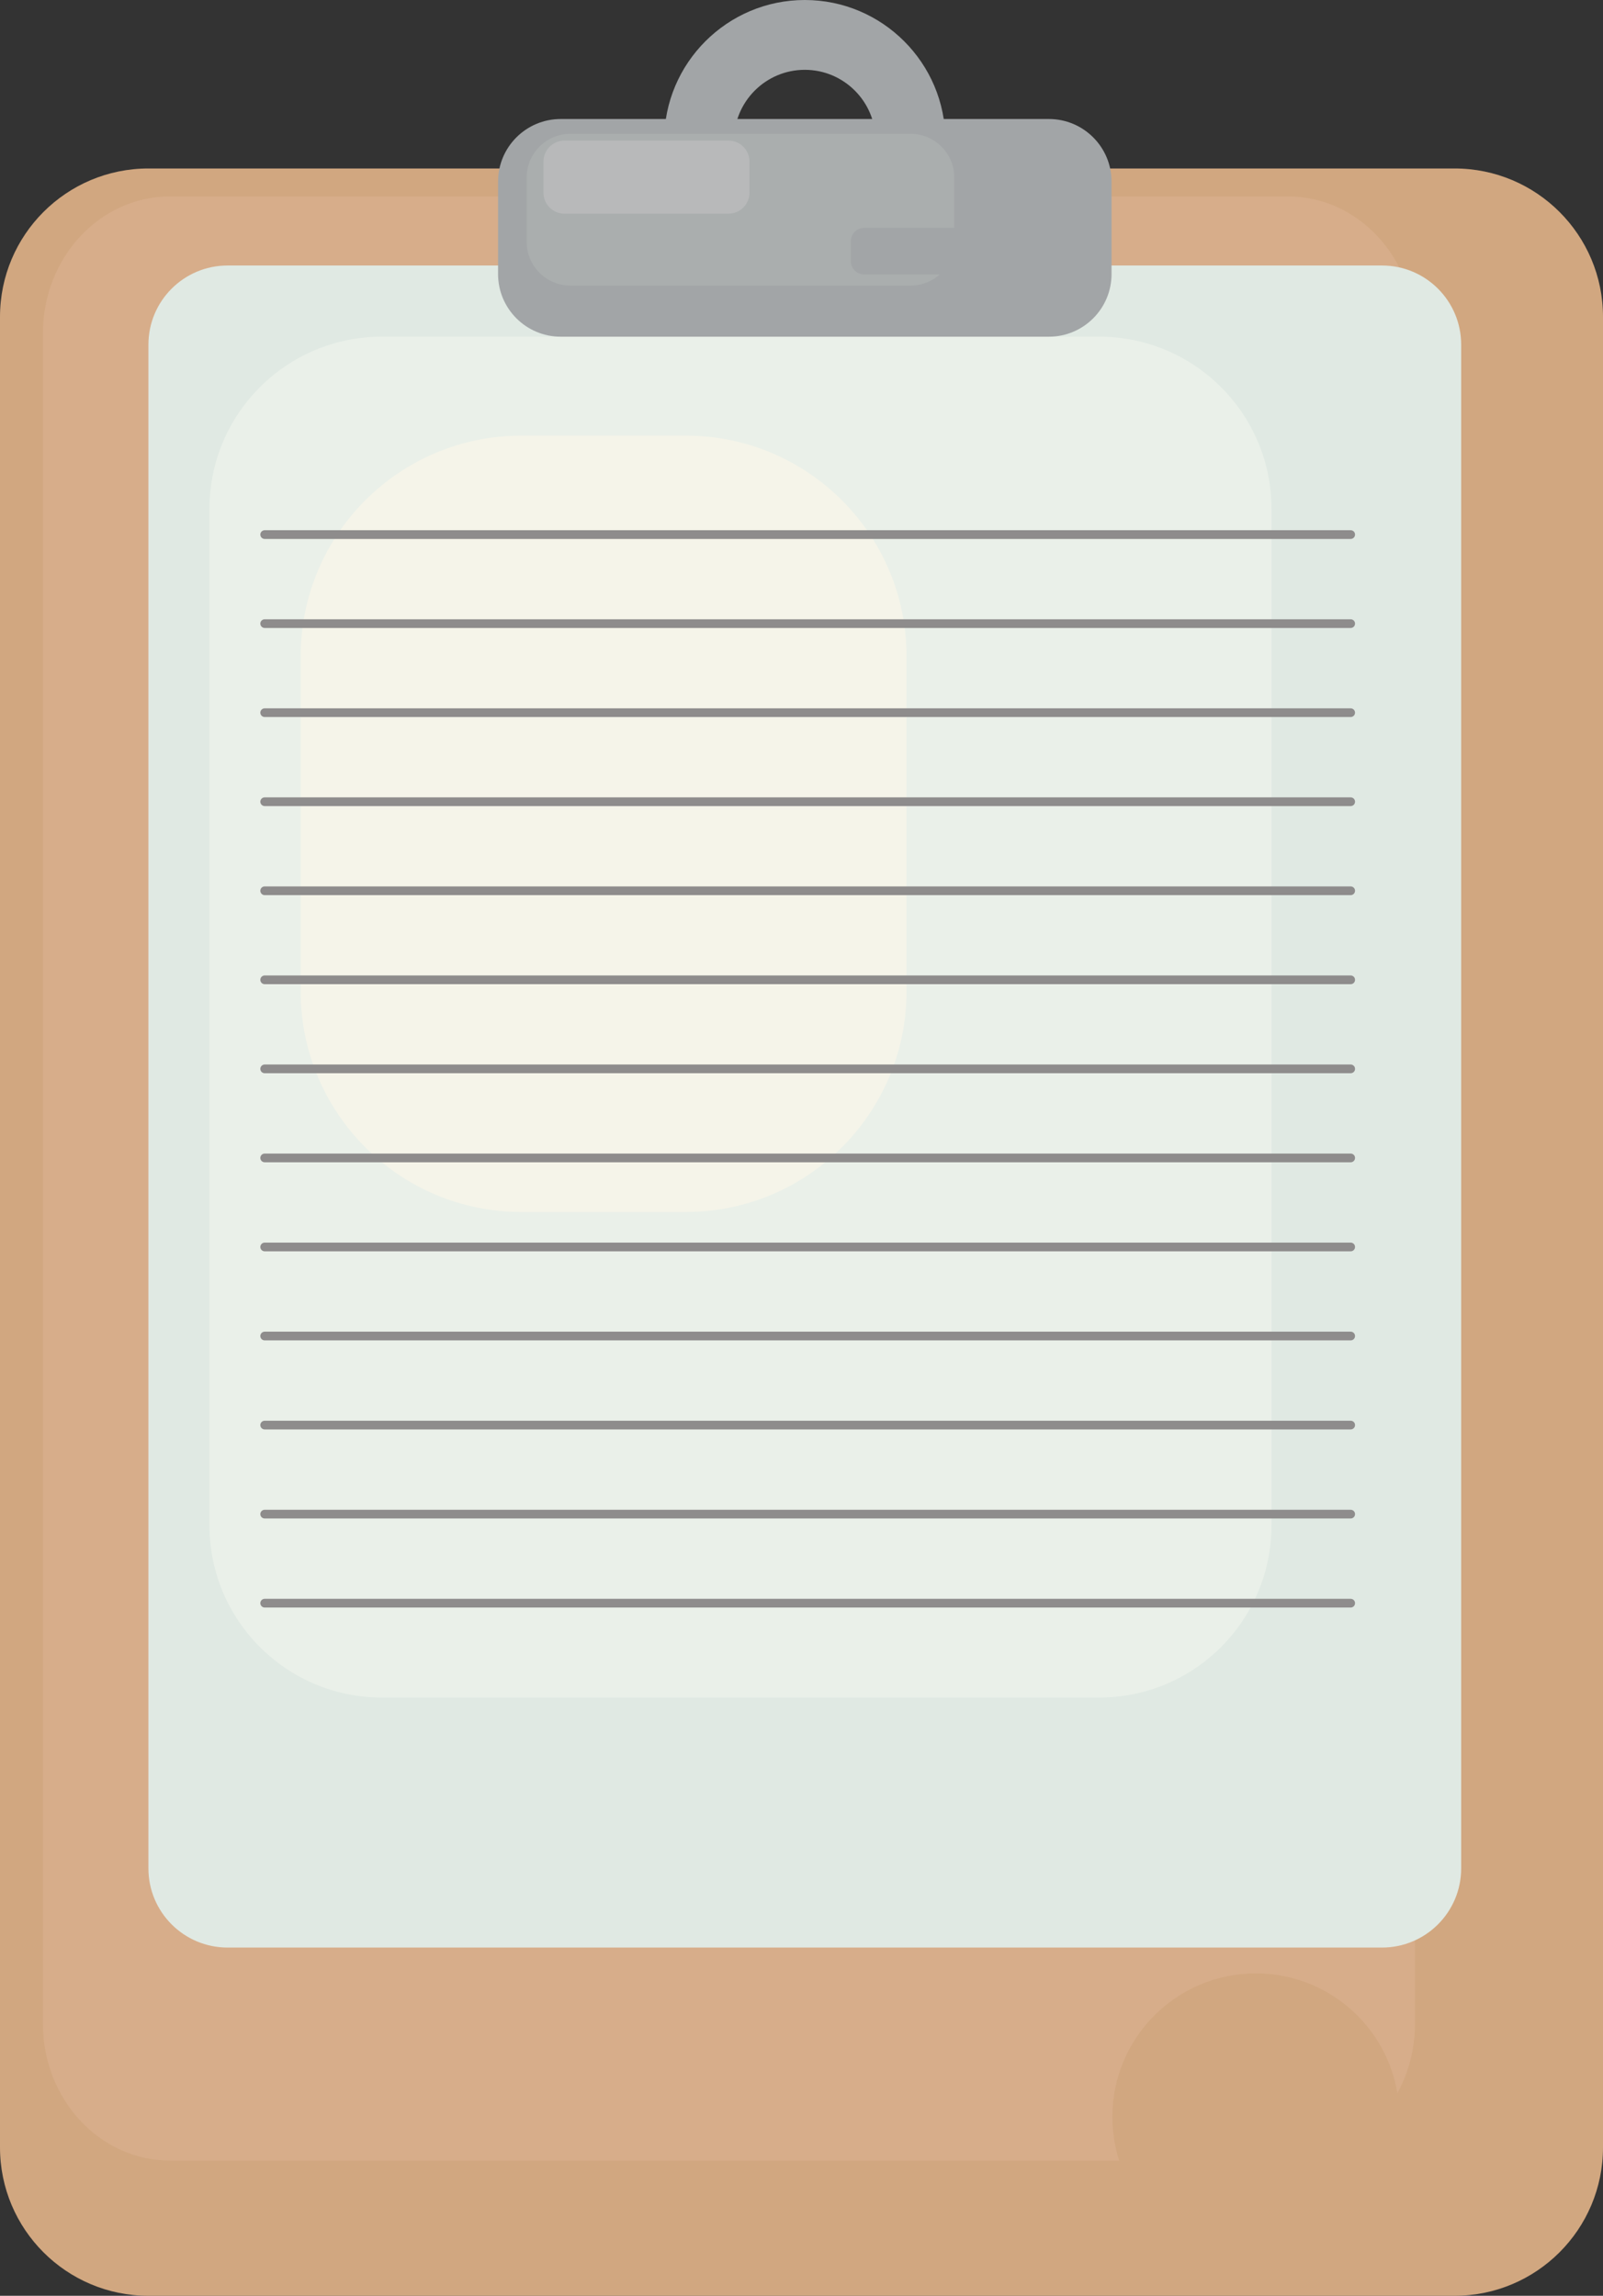 <?xml version="1.0" encoding="UTF-8"?><svg xmlns="http://www.w3.org/2000/svg" xmlns:xlink="http://www.w3.org/1999/xlink" height="3406.1" preserveAspectRatio="xMidYMid meet" version="1.0" viewBox="0.0 0.0 2378.1 3406.1" width="2378.1" zoomAndPan="magnify"><rect x="0.0" y="0.0" width="2378.1" height="3406.1" fill="#333333" stroke="none"/><defs><clipPath id="a"><path d="M 0 249 L 2378.102 249 L 2378.102 3406.078 L 0 3406.078 Z M 0 249"/></clipPath></defs><g><g id="change1_1"><path d="M 1193.941 103.582 C 1136.039 103.582 1088.941 150.684 1088.941 208.562 C 1088.941 266.469 1136.039 313.566 1193.941 313.566 C 1251.832 313.566 1298.938 266.469 1298.938 208.562 C 1298.938 150.684 1251.832 103.582 1193.941 103.582 Z M 1193.941 417.148 C 1078.941 417.148 985.363 323.578 985.363 208.562 C 985.363 93.574 1078.941 0 1193.941 0 C 1308.941 0 1402.512 93.574 1402.512 208.562 C 1402.512 323.578 1308.941 417.148 1193.941 417.148" fill="#a2a5a7"/></g><g clip-path="url(#a)" id="change2_1"><path d="M 2157.895 249.961 L 220.195 249.961 C 98.582 249.961 0 348.555 0 470.152 L 0 3185.891 C 0 3307.5 98.582 3406.078 220.195 3406.078 L 2157.895 3406.078 C 2279.531 3406.078 2378.109 3307.5 2378.109 3185.891 L 2378.109 470.152 C 2378.109 348.555 2279.531 249.961 2157.895 249.961" fill="#d1a780"/></g><g id="change3_1"><path d="M 1910.707 291.426 L 252.09 291.426 C 147.992 291.426 63.609 382.461 63.609 494.738 L 63.609 3002.16 C 63.609 3114.441 147.992 3205.461 252.09 3205.461 L 1910.707 3205.461 C 2014.797 3205.461 2099.18 3114.441 2099.18 3002.16 L 2099.18 494.738 C 2099.18 382.461 2014.797 291.426 1910.707 291.426" fill="#d7ad8a"/></g><g id="change4_1"><path d="M 2050.258 393.906 L 337.633 393.906 C 272.773 393.906 220.195 446.48 220.195 511.344 L 220.195 2772.012 C 220.195 2836.859 272.773 2889.441 337.633 2889.441 L 2050.258 2889.441 C 2115.121 2889.441 2167.695 2836.859 2167.695 2772.012 L 2167.695 511.344 C 2167.695 446.48 2115.121 393.906 2050.258 393.906" fill="#e0e9e3"/></g><g id="change5_1"><path d="M 1630.664 499.512 L 566.387 499.512 C 425.188 499.512 310.719 613.973 310.719 755.184 L 310.719 2262.848 C 310.719 2404.051 425.184 2518.52 566.387 2518.52 L 1630.664 2518.52 C 1771.863 2518.52 1886.328 2404.051 1886.328 2262.848 L 1886.328 755.184 C 1886.328 613.973 1771.863 499.512 1630.664 499.512" fill="#eaf0e9"/></g><g id="change6_1"><path d="M 1017.41 646.312 L 773.5 646.312 C 592.645 646.312 446.031 792.934 446.031 973.773 L 446.031 1470.637 C 446.031 1651.492 592.645 1798.109 773.5 1798.109 L 1017.41 1798.109 C 1198.273 1798.109 1344.883 1651.492 1344.883 1470.637 L 1344.883 973.773 C 1344.883 792.918 1198.273 646.312 1017.41 646.312" fill="#f5f4e9"/></g><g id="change1_2"><path d="M 1556.043 176.562 L 831.848 176.562 C 780.5 176.562 738.875 218.188 738.875 269.523 L 738.875 406.551 C 738.875 457.887 780.5 499.512 831.848 499.512 L 1556.043 499.512 C 1607.395 499.512 1649.012 457.887 1649.012 406.551 L 1649.012 269.523 C 1649.012 218.188 1607.395 176.562 1556.043 176.562" fill="#a2a5a7"/></g><g id="change7_1"><path d="M 1350.902 198.582 L 846.152 198.582 C 810.367 198.582 781.355 227.586 781.355 263.383 L 781.355 358.879 C 781.355 394.652 810.367 423.68 846.152 423.68 L 1350.902 423.68 C 1386.684 423.68 1415.691 394.652 1415.691 358.879 L 1415.691 263.383 C 1415.691 227.586 1386.684 198.582 1350.902 198.582" fill="#aaaeae"/></g><g id="change8_1"><path d="M 1080.68 208.574 L 837.457 208.574 C 820.211 208.574 806.23 222.562 806.23 239.805 L 806.23 285.824 C 806.23 303.066 820.211 317.035 837.457 317.035 L 1080.68 317.035 C 1097.918 317.035 1111.898 303.066 1111.898 285.824 L 1111.898 239.805 C 1111.898 222.562 1097.918 208.574 1080.68 208.574" fill="#b8b9ba"/></g><g id="change1_3"><path d="M 1437.059 338.047 L 1282.07 338.047 C 1271.078 338.047 1262.168 346.949 1262.168 357.941 L 1262.168 387.266 C 1262.168 398.258 1271.078 407.16 1282.07 407.16 L 1437.059 407.16 C 1448.039 407.16 1456.949 398.258 1456.949 387.266 L 1456.949 357.941 C 1456.949 346.949 1448.039 338.047 1437.059 338.047" fill="#a2a5a7"/></g><g id="change9_1"><path d="M 2003.762 799.59 L 392.676 799.59 C 389.098 799.59 386.203 796.699 386.203 793.113 C 386.203 789.531 389.098 786.637 392.676 786.637 L 2003.762 786.637 C 2007.344 786.637 2010.238 789.531 2010.238 793.113 C 2010.238 796.699 2007.344 799.59 2003.762 799.59" fill="#8e8c8c"/></g><g id="change9_2"><path d="M 2003.766 931.688 L 392.68 931.688 C 389.098 931.688 386.203 928.805 386.203 925.219 C 386.203 921.648 389.098 918.75 392.68 918.75 L 2003.766 918.75 C 2007.352 918.75 2010.238 921.648 2010.238 925.219 C 2010.238 928.805 2007.352 931.688 2003.766 931.688" fill="#8e8c8c"/></g><g id="change9_3"><path d="M 2003.758 1063.824 L 392.676 1063.824 C 389.098 1063.824 386.203 1060.934 386.203 1057.352 C 386.203 1053.781 389.098 1050.875 392.676 1050.875 L 2003.758 1050.875 C 2007.34 1050.875 2010.23 1053.781 2010.23 1057.352 C 2010.23 1060.934 2007.34 1063.824 2003.758 1063.824" fill="#8e8c8c"/></g><g id="change9_4"><path d="M 2003.77 1195.93 L 392.68 1195.93 C 389.102 1195.93 386.207 1193.039 386.207 1189.449 C 386.207 1185.875 389.102 1182.973 392.68 1182.973 L 2003.77 1182.973 C 2007.359 1182.973 2010.25 1185.875 2010.25 1189.449 C 2010.25 1193.039 2007.359 1195.93 2003.77 1195.93" fill="#8e8c8c"/></g><g id="change9_5"><path d="M 2003.773 1328.055 L 392.676 1328.055 C 389.098 1328.055 386.203 1325.156 386.203 1321.578 C 386.203 1318 389.098 1315.102 392.676 1315.102 L 2003.773 1315.102 C 2007.355 1315.102 2010.242 1318 2010.242 1321.578 C 2010.242 1325.156 2007.355 1328.055 2003.773 1328.055" fill="#8e8c8c"/></g><g id="change9_6"><path d="M 2003.773 1460.16 L 392.676 1460.16 C 389.102 1460.16 386.207 1457.277 386.207 1453.699 C 386.207 1450.109 389.102 1447.223 392.676 1447.223 L 2003.773 1447.223 C 2007.359 1447.223 2010.246 1450.109 2010.246 1453.699 C 2010.246 1457.277 2007.359 1460.16 2003.773 1460.16" fill="#8e8c8c"/></g><g id="change9_7"><path d="M 2003.773 1592.27 L 392.676 1592.27 C 389.102 1592.27 386.207 1589.383 386.207 1585.809 C 386.207 1582.219 389.102 1579.32 392.676 1579.32 L 2003.773 1579.32 C 2007.359 1579.32 2010.246 1582.219 2010.246 1585.809 C 2010.246 1589.383 2007.359 1592.27 2003.773 1592.27" fill="#8e8c8c"/></g><g id="change9_8"><path d="M 2003.773 1724.391 L 392.676 1724.391 C 389.102 1724.391 386.207 1721.504 386.207 1717.93 C 386.207 1714.34 389.102 1711.453 392.676 1711.453 L 2003.773 1711.453 C 2007.359 1711.453 2010.246 1714.34 2010.246 1717.93 C 2010.246 1721.504 2007.359 1724.391 2003.773 1724.391" fill="#8e8c8c"/></g><g id="change9_9"><path d="M 2003.773 1856.5 L 392.676 1856.5 C 389.102 1856.5 386.207 1853.613 386.207 1850.039 C 386.207 1846.449 389.102 1843.551 392.676 1843.551 L 2003.773 1843.551 C 2007.359 1843.551 2010.246 1846.449 2010.246 1850.039 C 2010.246 1853.613 2007.359 1856.5 2003.773 1856.5" fill="#8e8c8c"/></g><g id="change9_10"><path d="M 2003.773 1988.621 L 392.676 1988.621 C 389.102 1988.621 386.207 1985.734 386.207 1982.16 C 386.207 1978.57 389.102 1975.684 392.676 1975.684 L 2003.773 1975.684 C 2007.359 1975.684 2010.246 1978.57 2010.246 1982.16 C 2010.246 1985.734 2007.359 1988.621 2003.773 1988.621" fill="#8e8c8c"/></g><g id="change9_11"><path d="M 2003.773 2120.742 L 392.676 2120.742 C 389.102 2120.742 386.207 2117.855 386.207 2114.281 C 386.207 2110.691 389.102 2107.805 392.676 2107.805 L 2003.773 2107.805 C 2007.359 2107.805 2010.246 2110.691 2010.246 2114.281 C 2010.246 2117.855 2007.359 2120.742 2003.773 2120.742" fill="#8e8c8c"/></g><g id="change9_12"><path d="M 2003.773 2252.855 L 392.676 2252.855 C 389.102 2252.855 386.207 2249.965 386.207 2246.387 C 386.207 2242.809 389.102 2239.918 392.676 2239.918 L 2003.773 2239.918 C 2007.359 2239.918 2010.246 2242.809 2010.246 2246.387 C 2010.246 2249.965 2007.359 2252.855 2003.773 2252.855" fill="#8e8c8c"/></g><g id="change9_13"><path d="M 2003.773 2384.977 L 392.676 2384.977 C 389.102 2384.977 386.207 2382.086 386.207 2378.508 C 386.207 2374.926 389.102 2372.035 392.676 2372.035 L 2003.773 2372.035 C 2007.359 2372.035 2010.246 2374.926 2010.246 2378.508 C 2010.246 2382.086 2007.359 2384.977 2003.773 2384.977" fill="#8e8c8c"/></g><g id="change2_2"><path d="M 2075.934 3140.629 C 2075.934 3258.18 1980.633 3353.48 1863.082 3353.48 C 1745.531 3353.48 1650.23 3258.18 1650.23 3140.629 C 1650.23 3023.07 1745.531 2927.77 1863.082 2927.77 C 1980.633 2927.77 2075.934 3023.07 2075.934 3140.629" fill="#d1a780"/></g></g></svg>